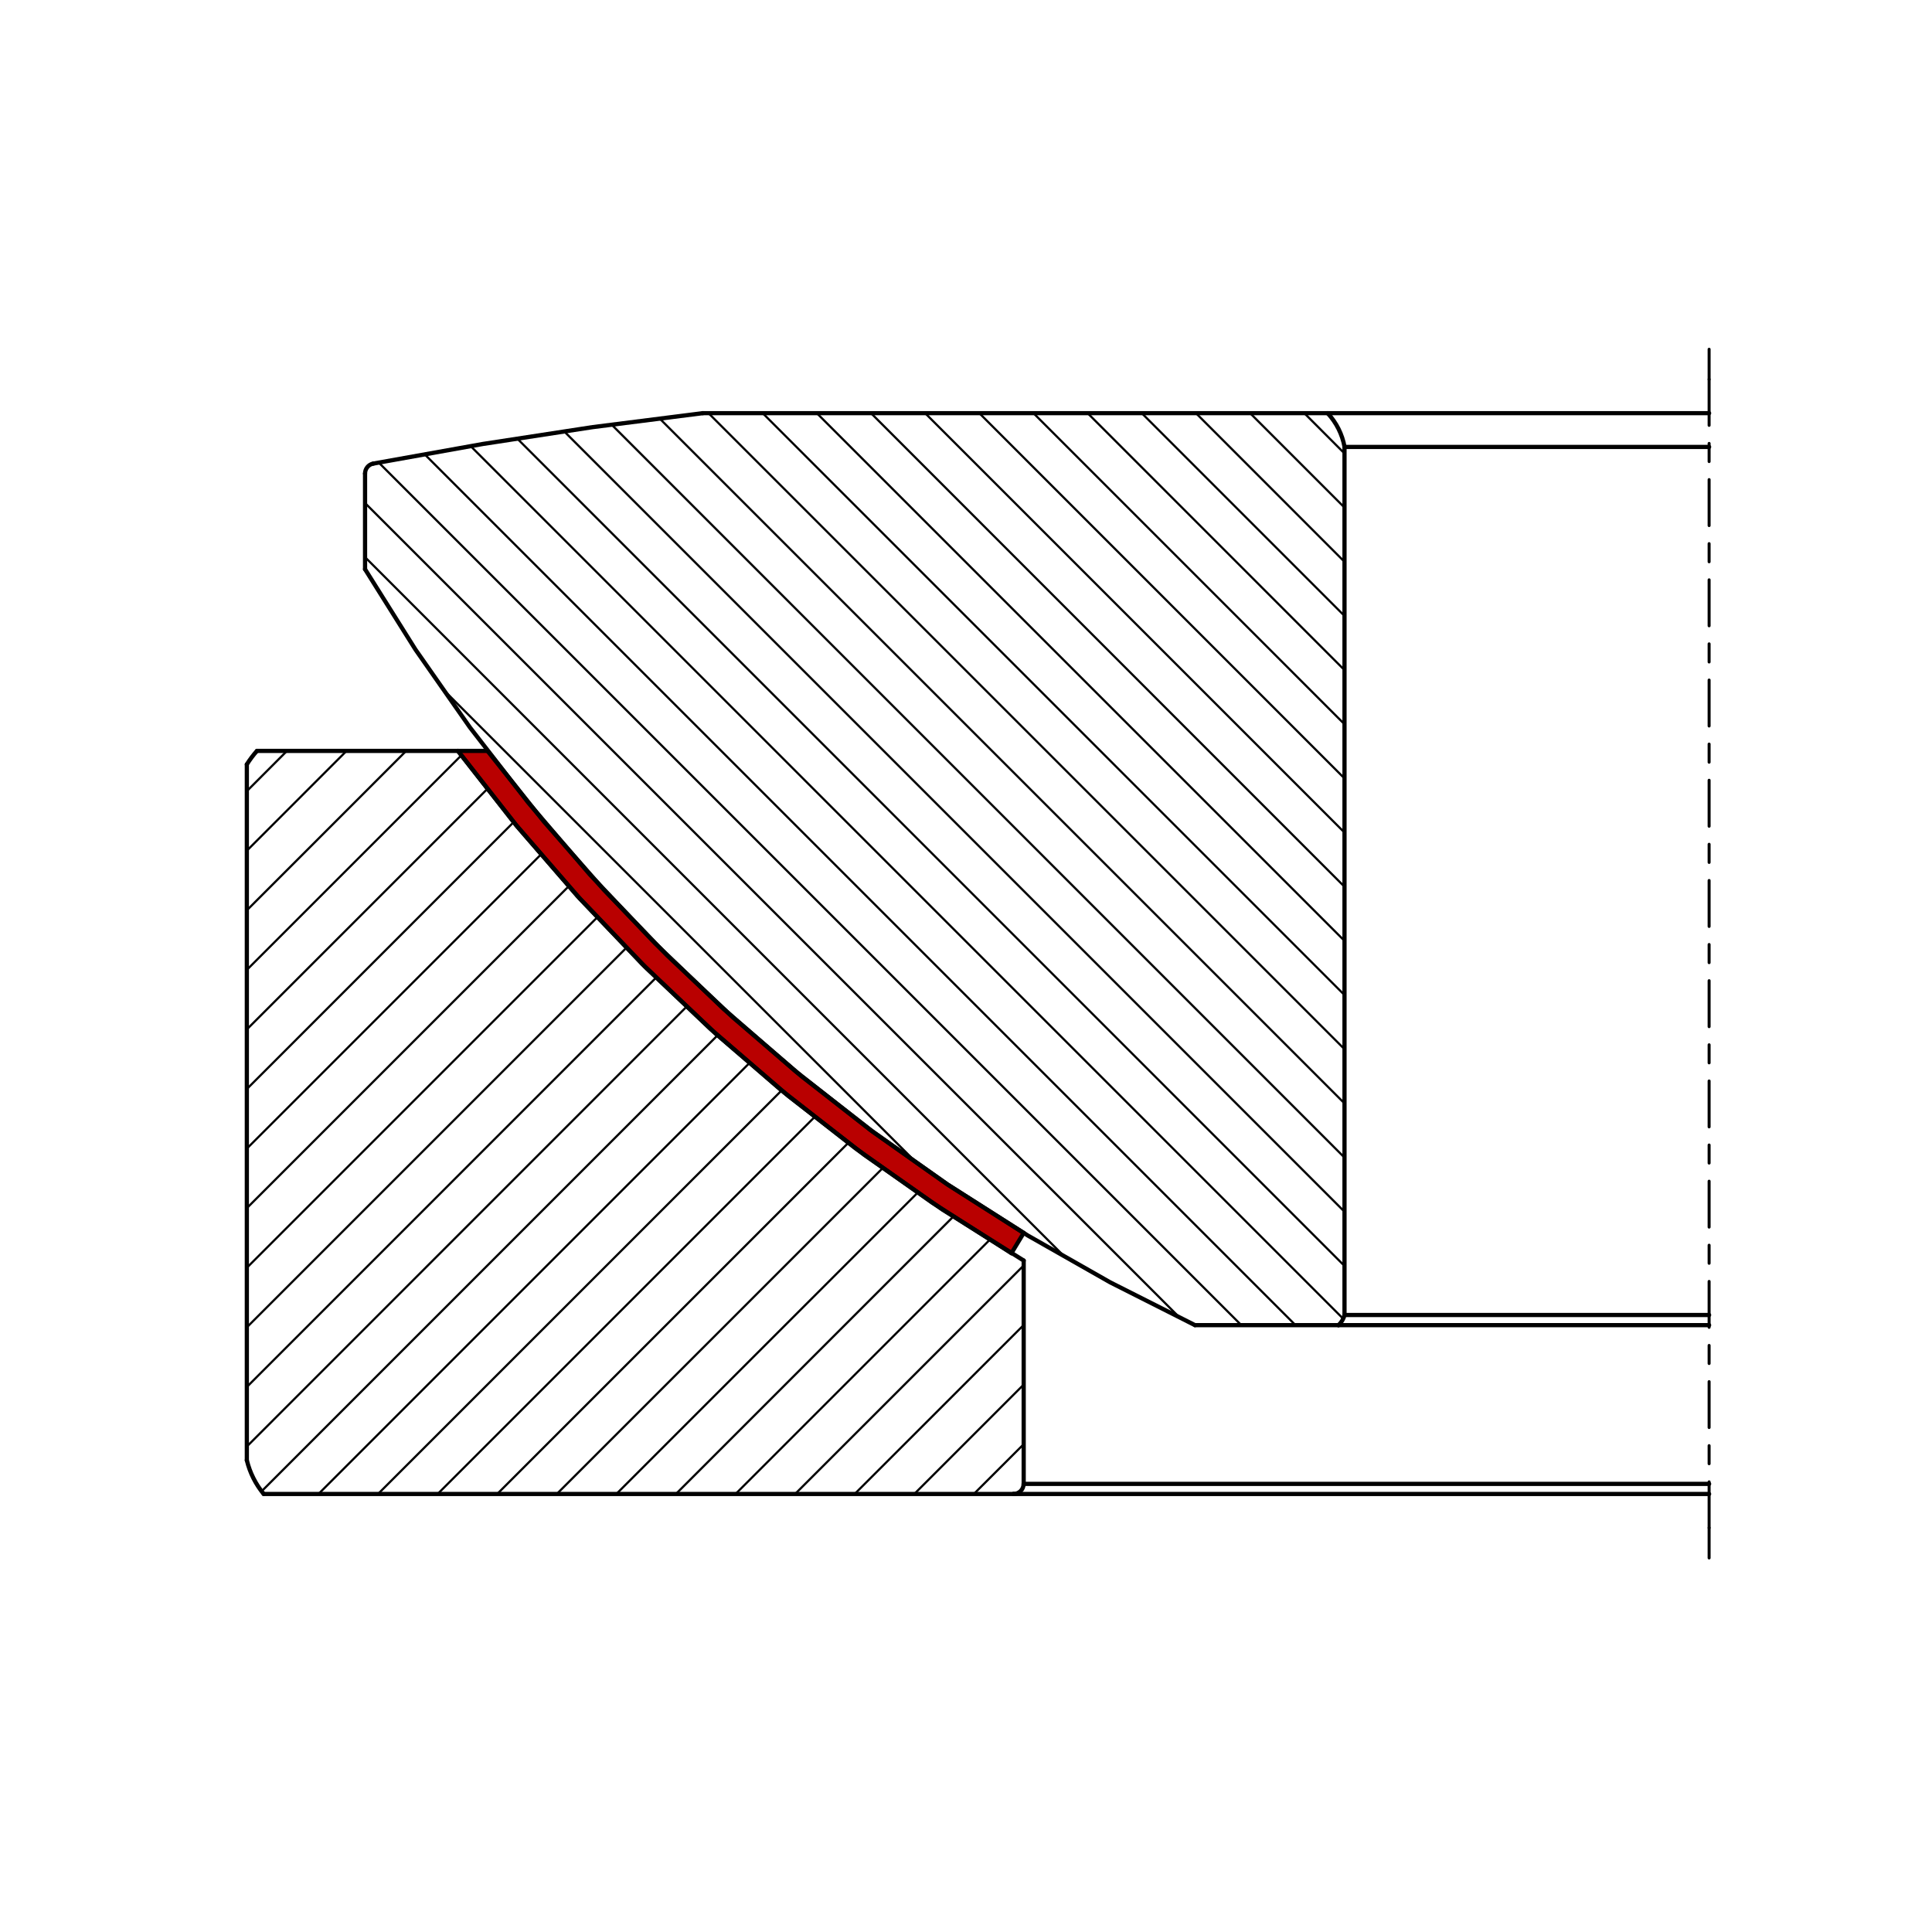 <?xml version="1.0" encoding="UTF-8" standalone="no"?>
<svg
   xmlns:dc="http://purl.org/dc/elements/1.1/"
   xmlns:cc="http://creativecommons.org/ns#"
   xmlns:rdf="http://www.w3.org/1999/02/22-rdf-syntax-ns#"
   xmlns:svg="http://www.w3.org/2000/svg"
   xmlns="http://www.w3.org/2000/svg"
   xmlns:sodipodi="http://sodipodi.sourceforge.net/DTD/sodipodi-0.dtd"
   xmlns:inkscape="http://www.inkscape.org/namespaces/inkscape"
   width="454pt"
   height="454pt"
   viewBox="0 0 454 454"
   version="1.2"
   id="svg203"
   sodipodi:docname="GE40_AW_Detail.svg"
   inkscape:version="0.92.4 (5da689c313, 2019-01-14)">
  <defs
     id="defs207" />
  <sodipodi:namedview
     pagecolor="#ffffff"
     bordercolor="#666666"
     borderopacity="1"
     objecttolerance="10"
     gridtolerance="10"
     guidetolerance="10"
     inkscape:pageopacity="0"
     inkscape:pageshadow="2"
     inkscape:window-width="707"
     inkscape:window-height="480"
     id="namedview205"
     showgrid="false"
     inkscape:zoom="0.38986784"
     inkscape:cx="302.66667"
     inkscape:cy="302.66667"
     inkscape:window-x="0"
     inkscape:window-y="0"
     inkscape:window-maximized="0"
     inkscape:current-layer="svg203" />
  <g
     id="surface40">
    <path
       style="fill:none;stroke-width:0.51;stroke-linecap:round;stroke-linejoin:round;stroke:rgb(0%,0%,0%);stroke-opacity:1;stroke-miterlimit:10;"
       d="M 228.84 102.93 L 240.555 114.629 "
       transform="matrix(1,0,0,-1,0,454)"
       id="path2" />
    <path
       style="fill:none;stroke-width:0.51;stroke-linecap:round;stroke-linejoin:round;stroke:rgb(0%,0%,0%);stroke-opacity:1;stroke-miterlimit:10;"
       d="M 214.844 102.93 L 240.555 128.641 "
       transform="matrix(1,0,0,-1,0,454)"
       id="path4" />
    <path
       style="fill:none;stroke-width:0.51;stroke-linecap:round;stroke-linejoin:round;stroke:rgb(0%,0%,0%);stroke-opacity:1;stroke-miterlimit:10;"
       d="M 200.836 102.93 L 240.555 142.637 "
       transform="matrix(1,0,0,-1,0,454)"
       id="path6" />
    <path
       style="fill:none;stroke-width:0.51;stroke-linecap:round;stroke-linejoin:round;stroke:rgb(0%,0%,0%);stroke-opacity:1;stroke-miterlimit:10;"
       d="M 186.84 102.93 L 240.555 156.629 "
       transform="matrix(1,0,0,-1,0,454)"
       id="path8" />
    <path
       style="fill:none;stroke-width:0.51;stroke-linecap:round;stroke-linejoin:round;stroke:rgb(0%,0%,0%);stroke-opacity:1;stroke-miterlimit:10;"
       d="M 172.844 102.93 L 232.637 162.719 "
       transform="matrix(1,0,0,-1,0,454)"
       id="path10" />
    <path
       style="fill:none;stroke-width:0.51;stroke-linecap:round;stroke-linejoin:round;stroke:rgb(0%,0%,0%);stroke-opacity:1;stroke-miterlimit:10;"
       d="M 158.836 102.93 L 224.086 168.18 "
       transform="matrix(1,0,0,-1,0,454)"
       id="path12" />
    <path
       style="fill:none;stroke-width:0.51;stroke-linecap:round;stroke-linejoin:round;stroke:rgb(0%,0%,0%);stroke-opacity:1;stroke-miterlimit:10;"
       d="M 144.84 102.93 L 215.684 173.773 "
       transform="matrix(1,0,0,-1,0,454)"
       id="path14" />
    <path
       style="fill:none;stroke-width:0.51;stroke-linecap:round;stroke-linejoin:round;stroke:rgb(0%,0%,0%);stroke-opacity:1;stroke-miterlimit:10;"
       d="M 130.844 102.93 L 207.496 179.578 "
       transform="matrix(1,0,0,-1,0,454)"
       id="path16" />
    <path
       style="fill:none;stroke-width:0.51;stroke-linecap:round;stroke-linejoin:round;stroke:rgb(0%,0%,0%);stroke-opacity:1;stroke-miterlimit:10;"
       d="M 116.836 102.93 L 199.363 185.461 "
       transform="matrix(1,0,0,-1,0,454)"
       id="path18" />
    <path
       style="fill:none;stroke-width:0.51;stroke-linecap:round;stroke-linejoin:round;stroke:rgb(0%,0%,0%);stroke-opacity:1;stroke-miterlimit:10;"
       d="M 102.84 102.93 L 191.52 191.609 "
       transform="matrix(1,0,0,-1,0,454)"
       id="path20" />
    <path
       style="fill:none;stroke-width:0.51;stroke-linecap:round;stroke-linejoin:round;stroke:rgb(0%,0%,0%);stroke-opacity:1;stroke-miterlimit:10;"
       d="M 88.828 102.93 L 183.676 197.762 "
       transform="matrix(1,0,0,-1,0,454)"
       id="path22" />
    <path
       style="fill:none;stroke-width:0.51;stroke-linecap:round;stroke-linejoin:round;stroke:rgb(0%,0%,0%);stroke-opacity:1;stroke-miterlimit:10;"
       d="M 74.836 102.93 L 176.16 204.254 "
       transform="matrix(1,0,0,-1,0,454)"
       id="path24" />
    <path
       style="fill:none;stroke-width:0.51;stroke-linecap:round;stroke-linejoin:round;stroke:rgb(0%,0%,0%);stroke-opacity:1;stroke-miterlimit:10;"
       d="M 61.516 103.605 L 168.645 210.734 "
       transform="matrix(1,0,0,-1,0,454)"
       id="path26" />
    <path
       style="fill:none;stroke-width:0.51;stroke-linecap:round;stroke-linejoin:round;stroke:rgb(0%,0%,0%);stroke-opacity:1;stroke-miterlimit:10;"
       d="M 58.004 114.09 L 161.398 217.5 "
       transform="matrix(1,0,0,-1,0,454)"
       id="path28" />
    <path
       style="fill:none;stroke-width:0.51;stroke-linecap:round;stroke-linejoin:round;stroke:rgb(0%,0%,0%);stroke-opacity:1;stroke-miterlimit:10;"
       d="M 58.004 128.086 L 154.23 224.324 "
       transform="matrix(1,0,0,-1,0,454)"
       id="path30" />
    <path
       style="fill:none;stroke-width:0.51;stroke-linecap:round;stroke-linejoin:round;stroke:rgb(0%,0%,0%);stroke-opacity:1;stroke-miterlimit:10;"
       d="M 58.004 142.094 L 147.238 231.328 "
       transform="matrix(1,0,0,-1,0,454)"
       id="path32" />
    <path
       style="fill:none;stroke-width:0.51;stroke-linecap:round;stroke-linejoin:round;stroke:rgb(0%,0%,0%);stroke-opacity:1;stroke-miterlimit:10;"
       d="M 58.004 156.09 L 140.414 238.5 "
       transform="matrix(1,0,0,-1,0,454)"
       id="path34" />
    <path
       style="fill:none;stroke-width:0.51;stroke-linecap:round;stroke-linejoin:round;stroke:rgb(0%,0%,0%);stroke-opacity:1;stroke-miterlimit:10;"
       d="M 58.004 170.102 L 133.68 245.773 "
       transform="matrix(1,0,0,-1,0,454)"
       id="path36" />
    <path
       style="fill:none;stroke-width:0.51;stroke-linecap:round;stroke-linejoin:round;stroke:rgb(0%,0%,0%);stroke-opacity:1;stroke-miterlimit:10;"
       d="M 58.004 184.094 L 127.184 253.273 "
       transform="matrix(1,0,0,-1,0,454)"
       id="path38" />
    <path
       style="fill:none;stroke-width:0.51;stroke-linecap:round;stroke-linejoin:round;stroke:rgb(0%,0%,0%);stroke-opacity:1;stroke-miterlimit:10;"
       d="M 58.004 198.09 L 120.719 260.82 "
       transform="matrix(1,0,0,-1,0,454)"
       id="path40" />
    <path
       style="fill:none;stroke-width:0.51;stroke-linecap:round;stroke-linejoin:round;stroke:rgb(0%,0%,0%);stroke-opacity:1;stroke-miterlimit:10;"
       d="M 58.004 212.102 L 114.57 268.664 "
       transform="matrix(1,0,0,-1,0,454)"
       id="path42" />
    <path
       style="fill:none;stroke-width:0.51;stroke-linecap:round;stroke-linejoin:round;stroke:rgb(0%,0%,0%);stroke-opacity:1;stroke-miterlimit:10;"
       d="M 58.004 226.094 L 108.422 276.512 "
       transform="matrix(1,0,0,-1,0,454)"
       id="path44" />
    <path
       style="fill:none;stroke-width:0.51;stroke-linecap:round;stroke-linejoin:round;stroke:rgb(0%,0%,0%);stroke-opacity:1;stroke-miterlimit:10;"
       d="M 58.004 240.09 L 95.445 277.547 "
       transform="matrix(1,0,0,-1,0,454)"
       id="path46" />
    <path
       style="fill:none;stroke-width:0.51;stroke-linecap:round;stroke-linejoin:round;stroke:rgb(0%,0%,0%);stroke-opacity:1;stroke-miterlimit:10;"
       d="M 58.004 254.102 L 81.434 277.547 "
       transform="matrix(1,0,0,-1,0,454)"
       id="path48" />
    <path
       style="fill:none;stroke-width:0.51;stroke-linecap:round;stroke-linejoin:round;stroke:rgb(0%,0%,0%);stroke-opacity:1;stroke-miterlimit:10;"
       d="M 58.004 268.094 L 67.441 277.547 "
       transform="matrix(1,0,0,-1,0,454)"
       id="path50" />
    <path
       style="fill:none;stroke-width:0.51;stroke-linecap:round;stroke-linejoin:round;stroke:rgb(0%,0%,0%);stroke-opacity:1;stroke-miterlimit:10;"
       d="M 215.176 180.945 L 103.844 292.273 "
       transform="matrix(1,0,0,-1,0,454)"
       id="path52" />
    <path
       style="fill:none;stroke-width:0.51;stroke-linecap:round;stroke-linejoin:round;stroke:rgb(0%,0%,0%);stroke-opacity:1;stroke-miterlimit:10;"
       d="M 249.961 158.895 L 85.785 323.07 "
       transform="matrix(1,0,0,-1,0,454)"
       id="path54" />
    <path
       style="fill:none;stroke-width:0.51;stroke-linecap:round;stroke-linejoin:round;stroke:rgb(0%,0%,0%);stroke-opacity:1;stroke-miterlimit:10;"
       d="M 277.078 144.496 L 85.785 335.789 "
       transform="matrix(1,0,0,-1,0,454)"
       id="path56" />
    <path
       style="fill:none;stroke-width:0.51;stroke-linecap:round;stroke-linejoin:round;stroke:rgb(0%,0%,0%);stroke-opacity:1;stroke-miterlimit:10;"
       d="M 291.691 142.605 L 89.012 345.285 "
       transform="matrix(1,0,0,-1,0,454)"
       id="path58" />
    <path
       style="fill:none;stroke-width:0.51;stroke-linecap:round;stroke-linejoin:round;stroke:rgb(0%,0%,0%);stroke-opacity:1;stroke-miterlimit:10;"
       d="M 304.426 142.605 L 99.797 347.234 "
       transform="matrix(1,0,0,-1,0,454)"
       id="path60" />
    <path
       style="fill:none;stroke-width:0.51;stroke-linecap:round;stroke-linejoin:round;stroke:rgb(0%,0%,0%);stroke-opacity:1;stroke-miterlimit:10;"
       d="M 315.602 144.148 L 110.594 349.172 "
       transform="matrix(1,0,0,-1,0,454)"
       id="path62" />
    <path
       style="fill:none;stroke-width:0.51;stroke-linecap:round;stroke-linejoin:round;stroke:rgb(0%,0%,0%);stroke-opacity:1;stroke-miterlimit:10;"
       d="M 315.945 156.523 L 121.559 350.926 "
       transform="matrix(1,0,0,-1,0,454)"
       id="path64" />
    <path
       style="fill:none;stroke-width:0.51;stroke-linecap:round;stroke-linejoin:round;stroke:rgb(0%,0%,0%);stroke-opacity:1;stroke-miterlimit:10;"
       d="M 315.945 169.262 L 132.602 352.605 "
       transform="matrix(1,0,0,-1,0,454)"
       id="path66" />
    <path
       style="fill:none;stroke-width:0.51;stroke-linecap:round;stroke-linejoin:round;stroke:rgb(0%,0%,0%);stroke-opacity:1;stroke-miterlimit:10;"
       d="M 315.945 181.98 L 143.746 354.195 "
       transform="matrix(1,0,0,-1,0,454)"
       id="path68" />
    <path
       style="fill:none;stroke-width:0.51;stroke-linecap:round;stroke-linejoin:round;stroke:rgb(0%,0%,0%);stroke-opacity:1;stroke-miterlimit:10;"
       d="M 315.945 194.715 L 155.039 355.621 "
       transform="matrix(1,0,0,-1,0,454)"
       id="path70" />
    <path
       style="fill:none;stroke-width:0.51;stroke-linecap:round;stroke-linejoin:round;stroke:rgb(0%,0%,0%);stroke-opacity:1;stroke-miterlimit:10;"
       d="M 315.945 207.449 L 166.484 356.91 "
       transform="matrix(1,0,0,-1,0,454)"
       id="path72" />
    <path
       style="fill:none;stroke-width:0.51;stroke-linecap:round;stroke-linejoin:round;stroke:rgb(0%,0%,0%);stroke-opacity:1;stroke-miterlimit:10;"
       d="M 315.945 220.172 L 179.219 356.91 "
       transform="matrix(1,0,0,-1,0,454)"
       id="path74" />
    <path
       style="fill:none;stroke-width:0.51;stroke-linecap:round;stroke-linejoin:round;stroke:rgb(0%,0%,0%);stroke-opacity:1;stroke-miterlimit:10;"
       d="M 315.945 232.906 L 191.941 356.91 "
       transform="matrix(1,0,0,-1,0,454)"
       id="path76" />
    <path
       style="fill:none;stroke-width:0.51;stroke-linecap:round;stroke-linejoin:round;stroke:rgb(0%,0%,0%);stroke-opacity:1;stroke-miterlimit:10;"
       d="M 315.945 245.625 L 204.676 356.91 "
       transform="matrix(1,0,0,-1,0,454)"
       id="path78" />
    <path
       style="fill:none;stroke-width:0.51;stroke-linecap:round;stroke-linejoin:round;stroke:rgb(0%,0%,0%);stroke-opacity:1;stroke-miterlimit:10;"
       d="M 315.945 258.359 L 217.395 356.91 "
       transform="matrix(1,0,0,-1,0,454)"
       id="path80" />
    <path
       style="fill:none;stroke-width:0.51;stroke-linecap:round;stroke-linejoin:round;stroke:rgb(0%,0%,0%);stroke-opacity:1;stroke-miterlimit:10;"
       d="M 315.945 271.078 L 230.129 356.91 "
       transform="matrix(1,0,0,-1,0,454)"
       id="path82" />
    <path
       style="fill:none;stroke-width:0.51;stroke-linecap:round;stroke-linejoin:round;stroke:rgb(0%,0%,0%);stroke-opacity:1;stroke-miterlimit:10;"
       d="M 315.945 283.816 L 242.852 356.91 "
       transform="matrix(1,0,0,-1,0,454)"
       id="path84" />
    <path
       style="fill:none;stroke-width:0.51;stroke-linecap:round;stroke-linejoin:round;stroke:rgb(0%,0%,0%);stroke-opacity:1;stroke-miterlimit:10;"
       d="M 315.945 296.535 L 255.586 356.91 "
       transform="matrix(1,0,0,-1,0,454)"
       id="path86" />
    <path
       style="fill:none;stroke-width:0.51;stroke-linecap:round;stroke-linejoin:round;stroke:rgb(0%,0%,0%);stroke-opacity:1;stroke-miterlimit:10;"
       d="M 315.945 309.27 L 268.305 356.91 "
       transform="matrix(1,0,0,-1,0,454)"
       id="path88" />
    <path
       style="fill:none;stroke-width:0.51;stroke-linecap:round;stroke-linejoin:round;stroke:rgb(0%,0%,0%);stroke-opacity:1;stroke-miterlimit:10;"
       d="M 315.945 321.988 L 281.039 356.91 "
       transform="matrix(1,0,0,-1,0,454)"
       id="path90" />
    <path
       style="fill:none;stroke-width:0.51;stroke-linecap:round;stroke-linejoin:round;stroke:rgb(0%,0%,0%);stroke-opacity:1;stroke-miterlimit:10;"
       d="M 315.945 334.727 L 293.762 356.91 "
       transform="matrix(1,0,0,-1,0,454)"
       id="path92" />
    <path
       style="fill:none;stroke-width:0.51;stroke-linecap:round;stroke-linejoin:round;stroke:rgb(0%,0%,0%);stroke-opacity:1;stroke-miterlimit:10;"
       d="M 315.945 347.445 L 306.496 356.91 "
       transform="matrix(1,0,0,-1,0,454)"
       id="path94" />
    <path
       style=" stroke:none;fill-rule:evenodd;fill:rgb(72.548%,0%,0%);fill-opacity:1;"
       d="M 107.609 176.453 L 118.441 190.422 L 129.809 203.949 L 141.691 217.031 L 154.078 229.645 L 166.934 241.766 L 180.238 253.391 L 193.996 264.488 L 208.172 275.051 L 222.734 285.055 L 237.676 294.488 L 240.555 289.734 L 226.141 280.645 L 212.07 271.016 L 198.391 260.859 L 185.086 250.211 L 172.199 239.051 L 159.75 227.426 L 147.734 215.336 L 136.199 202.797 L 125.129 189.836 L 114.555 176.453 Z M 107.609 176.453 "
       id="path96" />
    <path
       style="fill:none;stroke-width:0.99;stroke-linecap:round;stroke-linejoin:round;stroke:rgb(0%,0%,0%);stroke-opacity:1;stroke-miterlimit:10;"
       d="M 19.839 -0 C 19.838 2.995 19.16 5.949 17.853 8.646 "
       transform="matrix(-0.972,0.236,0.236,0.972,77.287,338.462)"
       id="path98" />
    <path
       style="fill:none;stroke-width:0.99;stroke-linecap:round;stroke-linejoin:round;stroke:rgb(0%,0%,0%);stroke-opacity:1;stroke-miterlimit:10;"
       d="M 238.172 102.93 L 61.965 102.93 "
       transform="matrix(1,0,0,-1,0,454)"
       id="path100" />
    <path
       style="fill:none;stroke-width:0.99;stroke-linecap:round;stroke-linejoin:round;stroke:rgb(0%,0%,0%);stroke-opacity:1;stroke-miterlimit:10;"
       d="M 2.378 0.002 C 2.378 1.314 1.315 2.377 -0.001 2.377 "
       transform="matrix(-0,1,1,0,238.163,348.692)"
       id="path102" />
    <path
       style="fill:none;stroke-width:0.99;stroke-linecap:round;stroke-linejoin:round;stroke:rgb(0%,0%,0%);stroke-opacity:1;stroke-miterlimit:10;"
       d="M 240.555 157.785 L 240.555 105.301 "
       transform="matrix(1,0,0,-1,0,454)"
       id="path104" />
    <path
       style="fill:none;stroke-width:0.99;stroke-linecap:round;stroke-linejoin:round;stroke:rgb(0%,0%,0%);stroke-opacity:1;stroke-miterlimit:10;"
       d="M 23.814 0.001 C 23.814 1.324 23.703 2.647 23.483 3.952 "
       transform="matrix(-0.747,-0.665,-0.665,0.747,78.172,192.288)"
       id="path106" />
    <path
       style="fill:none;stroke-width:0.99;stroke-linecap:round;stroke-linejoin:round;stroke:rgb(0%,0%,0%);stroke-opacity:1;stroke-miterlimit:10;"
       d="M 58.004 110.863 L 58.004 274.363 "
       transform="matrix(1,0,0,-1,0,454)"
       id="path108" />
    <path
       style="fill:none;stroke-width:0.99;stroke-linecap:round;stroke-linejoin:round;stroke:rgb(0%,0%,0%);stroke-opacity:1;stroke-miterlimit:10;"
       d="M 107.609 277.547 L 121.5 259.828 L 136.262 242.836 L 151.828 226.574 L 168.18 211.109 L 185.266 196.453 L 203.055 182.656 L 221.488 169.754 L 240.555 157.785 "
       transform="matrix(1,0,0,-1,0,454)"
       id="path110" />
    <path
       style="fill:none;stroke-width:0.99;stroke-linecap:round;stroke-linejoin:round;stroke:rgb(0%,0%,0%);stroke-opacity:1;stroke-miterlimit:10;"
       d="M 60.375 277.547 L 107.609 277.547 "
       transform="matrix(1,0,0,-1,0,454)"
       id="path112" />
    <path
       style="fill:none;stroke-width:0.99;stroke-linecap:round;stroke-linejoin:round;stroke:rgb(0%,0%,0%);stroke-opacity:1;stroke-miterlimit:10;"
       d="M 238.172 102.93 L 401.625 102.93 "
       transform="matrix(1,0,0,-1,0,454)"
       id="path114" />
    <path
       style="fill:none;stroke-width:0.99;stroke-linecap:round;stroke-linejoin:round;stroke:rgb(0%,0%,0%);stroke-opacity:1;stroke-miterlimit:10;"
       d="M 240.555 105.301 L 401.625 105.301 "
       transform="matrix(1,0,0,-1,0,454)"
       id="path116" />
    <path
       style="fill:none;stroke-width:0.99;stroke-linecap:round;stroke-linejoin:round;stroke:rgb(0%,0%,0%);stroke-opacity:1;stroke-miterlimit:10;"
       d="M 315.945 144.988 L 401.625 144.988 "
       transform="matrix(1,0,0,-1,0,454)"
       id="path118" />
    <path
       style="fill:none;stroke-width:0.99;stroke-linecap:round;stroke-linejoin:round;stroke:rgb(0%,0%,0%);stroke-opacity:1;stroke-miterlimit:10;"
       d="M 314.52 142.605 L 401.625 142.605 "
       transform="matrix(1,0,0,-1,0,454)"
       id="path120" />
    <path
       style="fill:none;stroke-width:0.99;stroke-linecap:round;stroke-linejoin:round;stroke:rgb(0%,0%,0%);stroke-opacity:1;stroke-miterlimit:10;"
       d="M 315.945 348.977 L 401.625 348.977 "
       transform="matrix(1,0,0,-1,0,454)"
       id="path122" />
    <path
       style="fill:none;stroke-width:0.99;stroke-linecap:round;stroke-linejoin:round;stroke:rgb(0%,0%,0%);stroke-opacity:1;stroke-miterlimit:10;"
       d="M 311.984 356.91 L 401.625 356.91 "
       transform="matrix(1,0,0,-1,0,454)"
       id="path124" />
    <path
       style="fill:none;stroke-width:0.99;stroke-linecap:round;stroke-linejoin:round;stroke:rgb(0%,0%,0%);stroke-opacity:1;stroke-miterlimit:10;"
       d="M 4.763 -0.001 C 4.761 0.947 4.479 1.871 3.952 2.657 "
       transform="matrix(0.67,0.742,0.742,-0.67,311.333,307.863)"
       id="path126" />
    <path
       style="fill:none;stroke-width:0.99;stroke-linecap:round;stroke-linejoin:round;stroke:rgb(0%,0%,0%);stroke-opacity:1;stroke-miterlimit:10;"
       d="M 315.945 348.977 L 315.945 144.988 "
       transform="matrix(1,0,0,-1,0,454)"
       id="path128" />
    <path
       style="fill:none;stroke-width:0.99;stroke-linecap:round;stroke-linejoin:round;stroke:rgb(0%,0%,0%);stroke-opacity:1;stroke-miterlimit:10;"
       d="M 15.877 -0 C 15.879 3.017 15.017 5.974 13.396 8.52 "
       transform="matrix(0.984,-0.179,-0.179,-0.984,300.337,107.883)"
       id="path130" />
    <path
       style="fill:none;stroke-width:0.99;stroke-linecap:round;stroke-linejoin:round;stroke:rgb(0%,0%,0%);stroke-opacity:1;stroke-miterlimit:10;"
       d="M 165.148 356.91 L 311.984 356.91 "
       transform="matrix(1,0,0,-1,0,454)"
       id="path132" />
    <path
       style="fill:none;stroke-width:0.99;stroke-linecap:round;stroke-linejoin:round;stroke:rgb(0%,0%,0%);stroke-opacity:1;stroke-miterlimit:10;"
       d="M 87.703 345.059 L 113.414 349.664 L 139.23 353.625 L 165.148 356.91 "
       transform="matrix(1,0,0,-1,0,454)"
       id="path134" />
    <path
       style="fill:none;stroke-width:0.99;stroke-linecap:round;stroke-linejoin:round;stroke:rgb(0%,0%,0%);stroke-opacity:1;stroke-miterlimit:10;"
       d="M 314.52 142.605 L 280.801 142.605 "
       transform="matrix(1,0,0,-1,0,454)"
       id="path136" />
    <path
       style="fill:none;stroke-width:0.99;stroke-linecap:round;stroke-linejoin:round;stroke:rgb(0%,0%,0%);stroke-opacity:1;stroke-miterlimit:10;"
       d="M 2.378 0.002 C 2.379 1.139 1.569 2.119 0.449 2.335 "
       transform="matrix(-0.189,-0.982,-0.982,0.189,88.163,111.272)"
       id="path138" />
    <path
       style="fill:none;stroke-width:0.99;stroke-linecap:round;stroke-linejoin:round;stroke:rgb(0%,0%,0%);stroke-opacity:1;stroke-miterlimit:10;"
       d="M 85.785 320.234 L 85.785 342.719 "
       transform="matrix(1,0,0,-1,0,454)"
       id="path140" />
    <path
       style="fill:none;stroke-width:0.99;stroke-linecap:round;stroke-linejoin:round;stroke:rgb(0%,0%,0%);stroke-opacity:1;stroke-miterlimit:10;"
       d="M 280.801 142.605 L 260.895 152.656 L 241.5 163.68 L 222.676 175.648 L 204.465 188.52 L 186.914 202.289 L 170.055 216.898 L 153.945 232.32 L 138.602 248.504 L 124.094 265.441 L 110.43 283.066 L 97.637 301.352 L 85.785 320.234 "
       transform="matrix(1,0,0,-1,0,454)"
       id="path142" />
    <path
       style="fill:none;stroke-width:0.99;stroke-linecap:round;stroke-linejoin:round;stroke:rgb(0%,0%,0%);stroke-opacity:1;stroke-miterlimit:10;"
       d="M 237.676 159.512 L 219.059 171.391 L 201.031 184.156 L 183.645 197.773 L 166.934 212.234 L 150.93 227.461 L 135.691 243.449 L 121.246 260.16 L 107.609 277.547 "
       transform="matrix(1,0,0,-1,0,454)"
       id="path144" />
    <path
       style="fill:none;stroke-width:0.99;stroke-linecap:round;stroke-linejoin:round;stroke:rgb(0%,0%,0%);stroke-opacity:1;stroke-miterlimit:10;"
       d="M 240.555 164.266 L 237.676 159.512 "
       transform="matrix(1,0,0,-1,0,454)"
       id="path146" />
    <path
       style="fill:none;stroke-width:0.99;stroke-linecap:round;stroke-linejoin:round;stroke:rgb(0%,0%,0%);stroke-opacity:1;stroke-miterlimit:10;"
       d="M 107.609 277.547 L 114.555 277.547 "
       transform="matrix(1,0,0,-1,0,454)"
       id="path148" />
    <path
       style="fill:none;stroke-width:0.99;stroke-linecap:round;stroke-linejoin:round;stroke:rgb(0%,0%,0%);stroke-opacity:1;stroke-miterlimit:10;"
       d="M 114.555 277.547 L 127.844 260.895 L 141.914 244.891 L 156.703 229.559 L 172.199 214.949 L 188.371 201.074 L 205.184 187.996 L 222.586 175.711 L 240.555 164.266 "
       transform="matrix(1,0,0,-1,0,454)"
       id="path150" />
    <path
       style="fill:none;stroke-width:0.705;stroke-linecap:round;stroke-linejoin:round;stroke:rgb(0%,0%,0%);stroke-opacity:1;stroke-miterlimit:10;"
       d="M 401.625 364.844 L 401.625 354.047 "
       transform="matrix(1,0,0,-1,0,454)"
       id="path152" />
    <path
       style="fill:none;stroke-width:0.705;stroke-linecap:round;stroke-linejoin:round;stroke:rgb(0%,0%,0%);stroke-opacity:1;stroke-miterlimit:10;"
       d="M 401.625 349.801 L 401.625 345.539 "
       transform="matrix(1,0,0,-1,0,454)"
       id="path154" />
    <path
       style="fill:none;stroke-width:0.705;stroke-linecap:round;stroke-linejoin:round;stroke:rgb(0%,0%,0%);stroke-opacity:1;stroke-miterlimit:10;"
       d="M 401.625 341.297 L 401.625 330.496 "
       transform="matrix(1,0,0,-1,0,454)"
       id="path156" />
    <path
       style="fill:none;stroke-width:0.705;stroke-linecap:round;stroke-linejoin:round;stroke:rgb(0%,0%,0%);stroke-opacity:1;stroke-miterlimit:10;"
       d="M 401.625 326.25 L 401.625 321.988 "
       transform="matrix(1,0,0,-1,0,454)"
       id="path158" />
    <path
       style="fill:none;stroke-width:0.705;stroke-linecap:round;stroke-linejoin:round;stroke:rgb(0%,0%,0%);stroke-opacity:1;stroke-miterlimit:10;"
       d="M 401.625 317.746 L 401.625 306.945 "
       transform="matrix(1,0,0,-1,0,454)"
       id="path160" />
    <path
       style="fill:none;stroke-width:0.705;stroke-linecap:round;stroke-linejoin:round;stroke:rgb(0%,0%,0%);stroke-opacity:1;stroke-miterlimit:10;"
       d="M 401.625 302.699 L 401.625 298.441 "
       transform="matrix(1,0,0,-1,0,454)"
       id="path162" />
    <path
       style="fill:none;stroke-width:0.705;stroke-linecap:round;stroke-linejoin:round;stroke:rgb(0%,0%,0%);stroke-opacity:1;stroke-miterlimit:10;"
       d="M 401.625 294.195 L 401.625 283.395 "
       transform="matrix(1,0,0,-1,0,454)"
       id="path164" />
    <path
       style="fill:none;stroke-width:0.705;stroke-linecap:round;stroke-linejoin:round;stroke:rgb(0%,0%,0%);stroke-opacity:1;stroke-miterlimit:10;"
       d="M 401.625 279.148 L 401.625 274.891 "
       transform="matrix(1,0,0,-1,0,454)"
       id="path166" />
    <path
       style="fill:none;stroke-width:0.705;stroke-linecap:round;stroke-linejoin:round;stroke:rgb(0%,0%,0%);stroke-opacity:1;stroke-miterlimit:10;"
       d="M 401.625 270.645 L 401.625 259.844 "
       transform="matrix(1,0,0,-1,0,454)"
       id="path168" />
    <path
       style="fill:none;stroke-width:0.705;stroke-linecap:round;stroke-linejoin:round;stroke:rgb(0%,0%,0%);stroke-opacity:1;stroke-miterlimit:10;"
       d="M 401.625 255.602 L 401.625 251.34 "
       transform="matrix(1,0,0,-1,0,454)"
       id="path170" />
    <path
       style="fill:none;stroke-width:0.705;stroke-linecap:round;stroke-linejoin:round;stroke:rgb(0%,0%,0%);stroke-opacity:1;stroke-miterlimit:10;"
       d="M 401.625 247.094 L 401.625 236.297 "
       transform="matrix(1,0,0,-1,0,454)"
       id="path172" />
    <path
       style="fill:none;stroke-width:0.705;stroke-linecap:round;stroke-linejoin:round;stroke:rgb(0%,0%,0%);stroke-opacity:1;stroke-miterlimit:10;"
       d="M 401.625 232.051 L 401.625 227.789 "
       transform="matrix(1,0,0,-1,0,454)"
       id="path174" />
    <path
       style="fill:none;stroke-width:0.705;stroke-linecap:round;stroke-linejoin:round;stroke:rgb(0%,0%,0%);stroke-opacity:1;stroke-miterlimit:10;"
       d="M 401.625 223.547 L 401.625 212.746 "
       transform="matrix(1,0,0,-1,0,454)"
       id="path176" />
    <path
       style="fill:none;stroke-width:0.705;stroke-linecap:round;stroke-linejoin:round;stroke:rgb(0%,0%,0%);stroke-opacity:1;stroke-miterlimit:10;"
       d="M 401.625 208.484 L 401.625 204.238 "
       transform="matrix(1,0,0,-1,0,454)"
       id="path178" />
    <path
       style="fill:none;stroke-width:0.705;stroke-linecap:round;stroke-linejoin:round;stroke:rgb(0%,0%,0%);stroke-opacity:1;stroke-miterlimit:10;"
       d="M 401.625 199.98 L 401.625 189.195 "
       transform="matrix(1,0,0,-1,0,454)"
       id="path180" />
    <path
       style="fill:none;stroke-width:0.705;stroke-linecap:round;stroke-linejoin:round;stroke:rgb(0%,0%,0%);stroke-opacity:1;stroke-miterlimit:10;"
       d="M 401.625 184.934 L 401.625 180.691 "
       transform="matrix(1,0,0,-1,0,454)"
       id="path182" />
    <path
       style="fill:none;stroke-width:0.705;stroke-linecap:round;stroke-linejoin:round;stroke:rgb(0%,0%,0%);stroke-opacity:1;stroke-miterlimit:10;"
       d="M 401.625 176.43 L 401.625 165.645 "
       transform="matrix(1,0,0,-1,0,454)"
       id="path184" />
    <path
       style="fill:none;stroke-width:0.705;stroke-linecap:round;stroke-linejoin:round;stroke:rgb(0%,0%,0%);stroke-opacity:1;stroke-miterlimit:10;"
       d="M 401.625 161.387 L 401.625 157.141 "
       transform="matrix(1,0,0,-1,0,454)"
       id="path186" />
    <path
       style="fill:none;stroke-width:0.705;stroke-linecap:round;stroke-linejoin:round;stroke:rgb(0%,0%,0%);stroke-opacity:1;stroke-miterlimit:10;"
       d="M 401.625 152.879 L 401.625 142.094 "
       transform="matrix(1,0,0,-1,0,454)"
       id="path188" />
    <path
       style="fill:none;stroke-width:0.705;stroke-linecap:round;stroke-linejoin:round;stroke:rgb(0%,0%,0%);stroke-opacity:1;stroke-miterlimit:10;"
       d="M 401.625 137.836 L 401.625 133.59 "
       transform="matrix(1,0,0,-1,0,454)"
       id="path190" />
    <path
       style="fill:none;stroke-width:0.705;stroke-linecap:round;stroke-linejoin:round;stroke:rgb(0%,0%,0%);stroke-opacity:1;stroke-miterlimit:10;"
       d="M 401.625 129.328 L 401.625 118.547 "
       transform="matrix(1,0,0,-1,0,454)"
       id="path192" />
    <path
       style="fill:none;stroke-width:0.705;stroke-linecap:round;stroke-linejoin:round;stroke:rgb(0%,0%,0%);stroke-opacity:1;stroke-miterlimit:10;"
       d="M 401.625 114.285 L 401.625 110.039 "
       transform="matrix(1,0,0,-1,0,454)"
       id="path194" />
    <path
       style="fill:none;stroke-width:0.705;stroke-linecap:round;stroke-linejoin:round;stroke:rgb(0%,0%,0%);stroke-opacity:1;stroke-miterlimit:10;"
       d="M 401.625 105.781 L 401.625 94.98 "
       transform="matrix(1,0,0,-1,0,454)"
       id="path196" />
    <path
       style="fill:none;stroke-width:0.705;stroke-linecap:round;stroke-linejoin:round;stroke:rgb(0%,0%,0%);stroke-opacity:1;stroke-miterlimit:10;"
       d="M 401.625 371.926 L 401.625 364.844 "
       transform="matrix(1,0,0,-1,0,454)"
       id="path198" />
    <path
       style="fill:none;stroke-width:0.705;stroke-linecap:round;stroke-linejoin:round;stroke:rgb(0%,0%,0%);stroke-opacity:1;stroke-miterlimit:10;"
       d="M 401.625 94.98 L 401.625 87.898 "
       transform="matrix(1,0,0,-1,0,454)"
       id="path200" />
  </g>
</svg>
